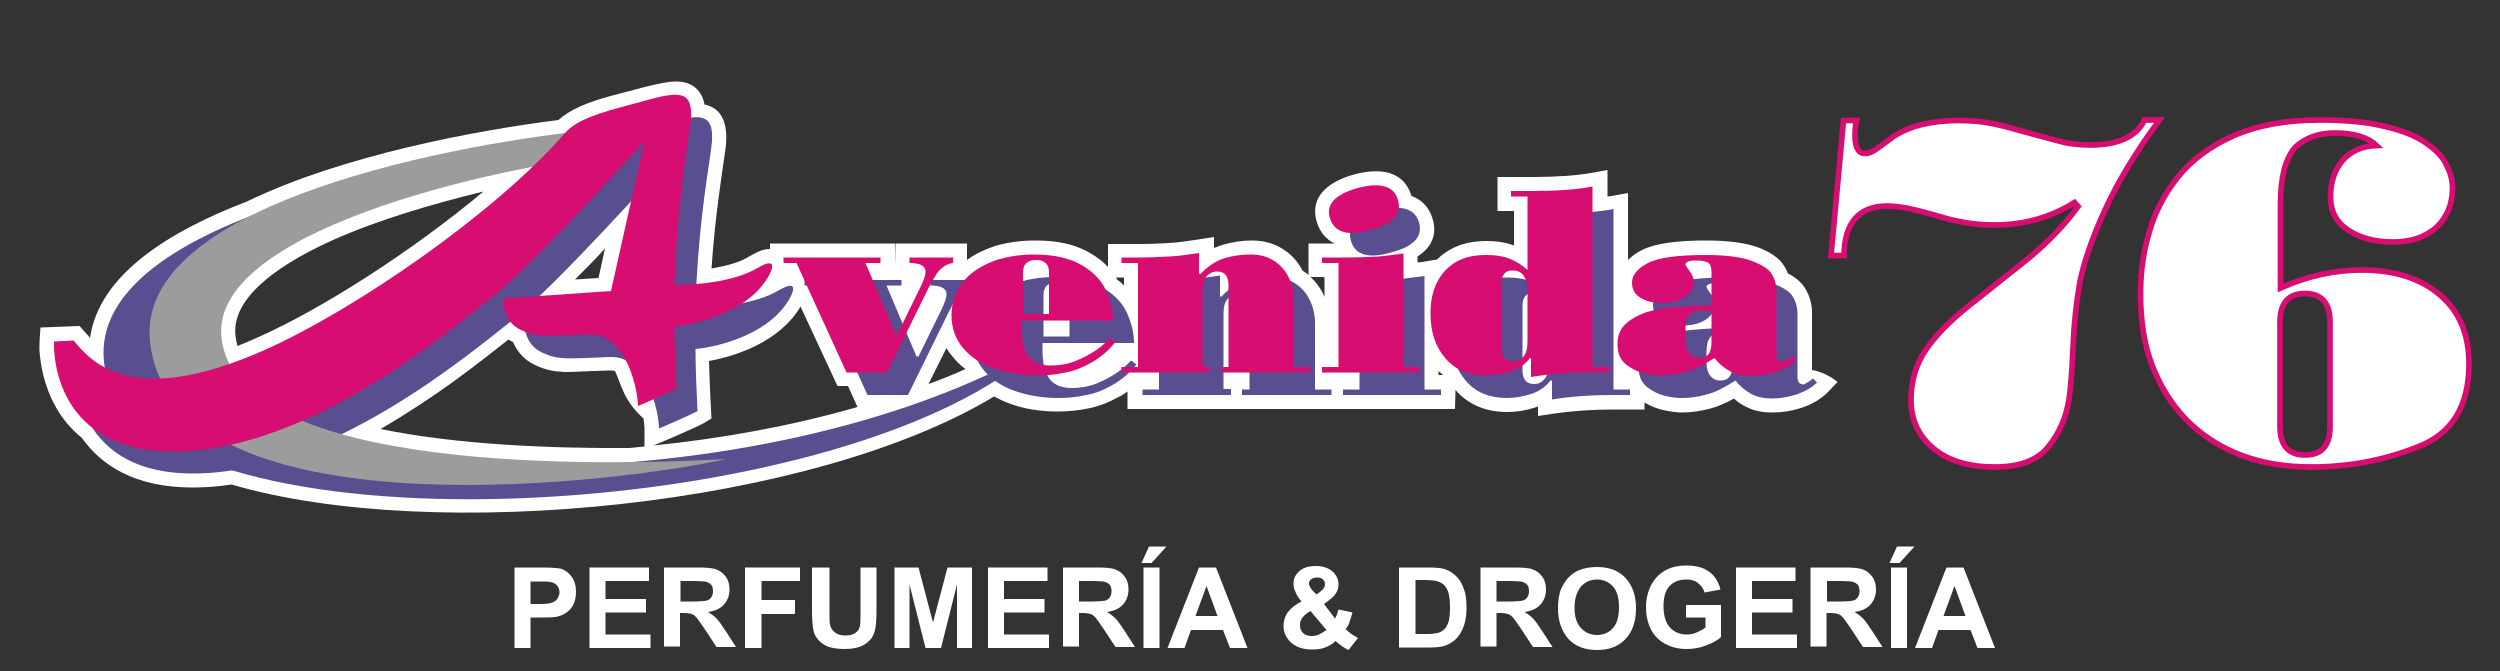 <svg xmlns="http://www.w3.org/2000/svg" xmlns:xlink="http://www.w3.org/1999/xlink" id="Capa_1" x="0px" y="0px" viewBox="0 0 500 134.2" style="enable-background:new 0 0 500 134.2;" xml:space="preserve"><rect x="0" y="0" width="500" height="134.2" fill="#333333" stroke="none"/><style type="text/css">	.st0{fill-rule:evenodd;clip-rule:evenodd;fill:#FFFFFF;}	.st1{fill:#FFFFFF;}	.st2{fill:#594E90;}	.st3{fill-rule:evenodd;clip-rule:evenodd;fill:#594E90;}	.st4{fill-rule:evenodd;clip-rule:evenodd;fill:#FFFFFF;stroke:#D70D71;stroke-width:1.134;stroke-miterlimit:3.864;}	.st5{fill:#9C9C9C;}	.st6{fill-rule:evenodd;clip-rule:evenodd;fill:#D70D71;}	.st7{fill:#D70D71;}</style><g>	<g>		<path class="st0" d="M102.9,129.6v-16.1h5.2c2,0,3.3,0.1,3.9,0.2c0.9,0.2,1.7,0.8,2.3,1.6c0.6,0.8,0.9,1.8,0.9,3.1   c0,1-0.2,1.8-0.5,2.5c-0.4,0.7-0.8,1.2-1.4,1.6c-0.5,0.4-1.1,0.6-1.7,0.8c-0.8,0.2-1.9,0.2-3.4,0.2h-2.1v6.1H102.9z M106.1,116.2   v4.6h1.8c1.3,0,2.1-0.1,2.6-0.3c0.4-0.2,0.8-0.4,1-0.8c0.2-0.4,0.4-0.8,0.4-1.2c0-0.6-0.2-1.1-0.5-1.4c-0.3-0.4-0.8-0.6-1.3-0.7   c-0.4-0.1-1.2-0.1-2.3-0.1H106.1z"></path>		<polygon class="st0" points="117.9,129.6 117.9,113.5 129.8,113.5 129.8,116.2 121.1,116.2 121.1,119.8 129.2,119.8 129.2,122.5    121.1,122.5 121.1,126.9 130.1,126.9 130.1,129.6   "></polygon>		<path class="st0" d="M132.8,129.6v-16.1h6.8c1.7,0,3,0.1,3.7,0.4c0.8,0.3,1.4,0.8,1.9,1.5c0.5,0.7,0.7,1.6,0.7,2.5   c0,1.2-0.4,2.2-1.1,3c-0.7,0.8-1.8,1.3-3.2,1.5c0.7,0.4,1.3,0.9,1.7,1.3c0.5,0.5,1.1,1.4,1.9,2.6l2,3.1h-3.9l-2.3-3.5   c-0.8-1.2-1.4-2-1.7-2.4c-0.3-0.3-0.6-0.6-1-0.7c-0.3-0.1-0.9-0.2-1.6-0.2h-0.7v6.7H132.8z M136.1,120.3h2.4   c1.6,0,2.5-0.1,2.9-0.2c0.4-0.1,0.7-0.4,0.9-0.7c0.2-0.3,0.3-0.7,0.3-1.2c0-0.5-0.1-1-0.4-1.3c-0.3-0.3-0.7-0.5-1.2-0.6   c-0.3,0-1.1-0.1-2.4-0.1h-2.5V120.3z"></path>		<polygon class="st0" points="149,129.6 149,113.5 160,113.5 160,116.2 152.3,116.2 152.3,120 159,120 159,122.8 152.3,122.8    152.3,129.6   "></polygon>		<path class="st0" d="M162.7,113.5h3.2v8.7c0,1.4,0,2.3,0.1,2.7c0.1,0.7,0.5,1.2,1,1.6c0.5,0.4,1.2,0.6,2.1,0.6   c0.9,0,1.6-0.2,2.1-0.6c0.5-0.4,0.7-0.8,0.8-1.4c0.1-0.5,0.1-1.5,0.1-2.7v-8.9h3.2v8.4c0,1.9-0.1,3.3-0.3,4.1   c-0.2,0.8-0.5,1.5-1,2c-0.5,0.5-1.1,1-1.9,1.3c-0.8,0.3-1.8,0.5-3.1,0.5c-1.5,0-2.7-0.2-3.5-0.5c-0.8-0.4-1.4-0.8-1.9-1.4   c-0.5-0.6-0.8-1.2-0.9-1.8c-0.2-0.9-0.3-2.3-0.3-4.1V113.5z"></path>		<polygon class="st0" points="178.9,129.6 178.9,113.5 183.7,113.5 186.6,124.5 189.5,113.5 194.4,113.5 194.4,129.6 191.4,129.6    191.4,116.9 188.2,129.6 185.1,129.6 181.9,116.9 181.9,129.6   "></polygon>		<polygon class="st0" points="197.6,129.6 197.6,113.5 209.5,113.5 209.5,116.2 200.8,116.2 200.8,119.8 208.9,119.8 208.9,122.5    200.8,122.5 200.8,126.9 209.8,126.9 209.8,129.6   "></polygon>		<path class="st0" d="M212.6,129.6v-16.1h6.8c1.7,0,3,0.1,3.7,0.4c0.8,0.3,1.4,0.8,1.9,1.5c0.5,0.7,0.7,1.6,0.7,2.5   c0,1.2-0.4,2.2-1.1,3c-0.7,0.8-1.8,1.3-3.2,1.5c0.7,0.4,1.3,0.9,1.7,1.3c0.5,0.5,1.1,1.4,1.9,2.6l2,3.1h-3.9l-2.3-3.5   c-0.8-1.2-1.4-2-1.7-2.4c-0.3-0.3-0.6-0.6-1-0.7c-0.3-0.1-0.9-0.2-1.6-0.2h-0.7v6.7H212.6z M215.8,120.3h2.4   c1.6,0,2.5-0.1,2.9-0.2c0.4-0.1,0.7-0.4,0.9-0.7c0.2-0.3,0.3-0.7,0.3-1.2c0-0.5-0.1-1-0.4-1.3c-0.3-0.3-0.7-0.5-1.2-0.6   c-0.3,0-1.1-0.1-2.4-0.1h-2.5V120.3z"></path>		<path class="st0" d="M228.7,129.6v-16.1h3.2v16.1H228.7z M228.3,112.6l1.5-3.3h3.5l-3,3.3H228.3z"></path>		<path class="st0" d="M249.5,129.6H246l-1.4-3.6h-6.4l-1.3,3.6h-3.4l6.3-16.1h3.4L249.5,129.6z M243.5,123.2l-2.2-6l-2.2,6H243.5z"></path>		<path class="st0" d="M271.6,127.6l-1.9,2.4c-0.9-0.4-1.8-1.1-2.6-1.8c-0.6,0.6-1.3,1-2.1,1.3c-0.7,0.3-1.6,0.4-2.6,0.4   c-2,0-3.5-0.6-4.5-1.7c-0.8-0.9-1.2-1.9-1.2-3c0-1,0.3-2,0.9-2.8c0.6-0.8,1.5-1.5,2.7-2.1c-0.5-0.6-1-1.3-1.2-1.9   c-0.3-0.6-0.4-1.2-0.4-1.7c0-1,0.4-1.8,1.2-2.5c0.8-0.7,1.9-1,3.3-1c1.4,0,2.5,0.4,3.3,1.1c0.8,0.7,1.2,1.6,1.2,2.6   c0,0.7-0.2,1.3-0.6,1.9c-0.4,0.6-1.2,1.2-2.3,2l2.2,2.9c0.3-0.5,0.5-1.1,0.7-1.8l2.8,0.6c-0.3,1-0.5,1.7-0.7,2.2   c-0.2,0.5-0.4,0.8-0.7,1.1c0.3,0.3,0.8,0.7,1.3,1.1C271,127.2,271.4,127.5,271.6,127.6z M263.3,118.9l0.8-0.6   c0.6-0.5,0.9-0.9,0.9-1.4c0-0.4-0.1-0.7-0.4-1c-0.3-0.3-0.7-0.4-1.2-0.4c-0.5,0-0.9,0.1-1.2,0.4c-0.3,0.2-0.4,0.5-0.4,0.8   c0,0.4,0.2,0.8,0.7,1.4L263.3,118.9z M262.1,122.2c-0.7,0.4-1.2,0.8-1.6,1.3c-0.4,0.5-0.5,1-0.5,1.5c0,0.7,0.2,1.2,0.6,1.6   c0.4,0.4,1,0.6,1.8,0.6c0.5,0,0.9-0.1,1.4-0.3c0.4-0.2,0.9-0.5,1.5-0.9L262.1,122.2z"></path>		<path class="st0" d="M279.9,113.5h5.9c1.3,0,2.4,0.1,3.1,0.3c0.9,0.3,1.7,0.8,2.4,1.5c0.7,0.7,1.2,1.6,1.5,2.6   c0.4,1,0.5,2.3,0.5,3.8c0,1.3-0.2,2.5-0.5,3.4c-0.4,1.2-1,2.1-1.7,2.8c-0.6,0.5-1.3,1-2.3,1.3c-0.7,0.2-1.7,0.3-2.9,0.3h-6.1   V113.5z M283.1,116.2v10.6h2.4c0.9,0,1.6-0.1,2-0.2c0.5-0.1,1-0.4,1.3-0.7c0.4-0.3,0.6-0.8,0.9-1.5c0.2-0.7,0.3-1.7,0.3-2.9   c0-1.2-0.1-2.2-0.3-2.9c-0.2-0.7-0.5-1.2-0.9-1.6c-0.4-0.4-0.9-0.6-1.5-0.8c-0.5-0.1-1.3-0.2-2.7-0.2H283.1z"></path>		<path class="st0" d="M296.1,129.6v-16.1h6.8c1.7,0,3,0.1,3.7,0.4c0.8,0.3,1.4,0.8,1.9,1.5c0.5,0.7,0.7,1.6,0.7,2.5   c0,1.2-0.4,2.2-1.1,3c-0.7,0.8-1.8,1.3-3.2,1.5c0.7,0.4,1.3,0.9,1.7,1.3c0.5,0.5,1.1,1.4,1.9,2.6l2,3.1h-3.9l-2.3-3.5   c-0.8-1.2-1.4-2-1.7-2.4c-0.3-0.3-0.6-0.6-1-0.7c-0.3-0.1-0.9-0.2-1.6-0.2h-0.7v6.7H296.1z M299.3,120.3h2.4   c1.6,0,2.5-0.1,2.9-0.2c0.4-0.1,0.7-0.4,0.9-0.7c0.2-0.3,0.3-0.7,0.3-1.2c0-0.5-0.1-1-0.4-1.3c-0.3-0.3-0.7-0.5-1.2-0.6   c-0.3,0-1.1-0.1-2.4-0.1h-2.5V120.3z"></path>		<path class="st0" d="M311.6,121.7c0-1.6,0.2-3,0.7-4.1c0.4-0.8,0.9-1.6,1.5-2.2c0.6-0.6,1.3-1.1,2.1-1.4c1-0.4,2.2-0.6,3.5-0.6   c2.4,0,4.3,0.7,5.7,2.2c1.4,1.5,2.1,3.5,2.1,6.1c0,2.6-0.7,4.6-2.1,6.1c-1.4,1.5-3.3,2.2-5.7,2.2c-2.4,0-4.3-0.7-5.7-2.2   C312.3,126.2,311.6,124.2,311.6,121.7z M314.9,121.5c0,1.8,0.4,3.2,1.3,4.1c0.8,0.9,1.9,1.4,3.2,1.4c1.3,0,2.4-0.5,3.2-1.4   c0.8-0.9,1.2-2.3,1.2-4.2c0-1.8-0.4-3.2-1.2-4.1c-0.8-0.9-1.9-1.4-3.2-1.4c-1.3,0-2.4,0.5-3.2,1.4   C315.4,118.3,314.9,119.7,314.9,121.5z"></path>		<path class="st0" d="M337.2,123.7V121h7v6.4c-0.7,0.7-1.7,1.2-3,1.7c-1.3,0.5-2.6,0.7-3.9,0.7c-1.7,0-3.1-0.4-4.4-1.1   c-1.2-0.7-2.2-1.7-2.8-3c-0.6-1.3-0.9-2.7-0.9-4.3c0-1.7,0.4-3.2,1.1-4.5c0.7-1.3,1.7-2.3,3.1-3c1-0.5,2.3-0.8,3.8-0.8   c2,0,3.5,0.4,4.7,1.3c1.1,0.8,1.8,2,2.2,3.5l-3.2,0.6c-0.2-0.8-0.7-1.4-1.3-1.9c-0.6-0.5-1.4-0.7-2.3-0.7c-1.4,0-2.5,0.4-3.4,1.3   c-0.8,0.9-1.2,2.2-1.2,4c0,1.9,0.4,3.3,1.3,4.3c0.8,0.9,2,1.4,3.3,1.4c0.7,0,1.4-0.1,2-0.4c0.7-0.3,1.3-0.6,1.8-1v-2H337.2z"></path>		<polygon class="st0" points="347.2,129.6 347.2,113.5 359.1,113.5 359.1,116.2 350.4,116.2 350.4,119.8 358.5,119.8 358.5,122.5    350.4,122.5 350.4,126.9 359.4,126.9 359.4,129.6   "></polygon>		<path class="st0" d="M362.1,129.6v-16.1h6.8c1.7,0,3,0.1,3.7,0.4c0.8,0.3,1.4,0.8,1.9,1.5c0.5,0.7,0.7,1.6,0.7,2.5   c0,1.2-0.4,2.2-1.1,3c-0.7,0.8-1.8,1.3-3.2,1.5c0.7,0.4,1.3,0.9,1.7,1.3c0.5,0.5,1.1,1.4,1.9,2.6l2,3.1h-3.9l-2.3-3.5   c-0.8-1.2-1.4-2-1.7-2.4c-0.3-0.3-0.6-0.6-1-0.7c-0.3-0.1-0.9-0.2-1.6-0.2h-0.7v6.7H362.1z M365.4,120.3h2.4   c1.6,0,2.5-0.1,2.9-0.2c0.4-0.1,0.7-0.4,0.9-0.7c0.2-0.3,0.3-0.7,0.3-1.2c0-0.5-0.1-1-0.4-1.3c-0.3-0.3-0.7-0.5-1.2-0.6   c-0.3,0-1.1-0.1-2.4-0.1h-2.5V120.3z"></path>		<path class="st0" d="M378.2,129.6v-16.1h3.2v16.1H378.2z M377.9,112.6l1.5-3.3h3.5l-3,3.3H377.9z"></path>		<path class="st0" d="M399,129.6h-3.5l-1.4-3.6h-6.4l-1.3,3.6h-3.4l6.3-16.1h3.4L399,129.6z M393.1,123.2l-2.2-6l-2.2,6H393.1z"></path>	</g>	<g>		<path class="st1" d="M115,55.9l4.7-0.3l1.3-5.9C119.1,51.8,117,53.9,115,55.9z M66.6,48c-13.1,5.9-20.3,12.5-19.5,19.2   c0.1,0.7,0.2,1.3,0.4,2c1.3-0.5,2.6-1.1,4-1.7c12.9-5.7,31.1-17.4,45.2-29.2C86.8,40.7,75.8,43.9,66.6,48z M223.2,55.5l0.3,0.5   c0.5,0.3,0.9,0.7,1.3,1.1v-1.6L223.2,55.5z M185.7,76.8c2.5-0.9,5-1.9,7.4-3c-1-0.7-1.8-1.5-2.6-2.5c-0.5-0.6-0.9-1.1-1.2-1.7   L185.7,76.8z M128.9,89.3v-3.7c0-0.4-0.1-1.1-0.2-1.9c-4-3.6-4.4-6.7-5.7-9.5c-0.3-0.1-0.7-0.1-1.1-0.1c-4.3,0.1-6.9,0.3-8.9,0.3   c-2.3-0.1-3.9-0.4-6-1.4c-2.4-1.1-3.7-3-4.4-4.6c-0.3-0.1-0.6-0.3-0.9-0.5c-2.8,2.2-6.7,5.3-11.4,8.7c-4.2,3-9,6.2-14.2,9.2   c15.6,3.2,34.5,3.9,49.8,3.8L128.9,89.3z M160.1,61.3c-4,6.9-12.7,9.9-18.3,10.9c0.1,3.1,0.2,6.4,0.4,9.8l0.1,1.7l-1.5,0.9   c-1.4,0.8-7.2,3.3-10.1,4.5c13.7-1.4,27.6-3.9,40.8-7.7l-1.9-4.2l-2.1,0L160.1,61.3z M264.9,59.4v-4l-2.8,0c1,0.9,1.8,2,2.4,3.1   C264.7,58.9,264.8,59.2,264.9,59.4z M288.6,75c-0.3-0.3-0.6-0.5-0.9-0.8V75H288.6z M325.6,60.9 M270.8,34.9   c4.8-1.3,9.9-1,11.5,4.3c2,0.7,3.5,2.2,4.2,4.5c1.1,3.5-0.5,6-3,7.6v1.2l0.9-0.1l3-0.5c0.7-0.7,1.6-1.4,2.5-1.9   c2.2-1.3,4.7-1.8,7.5-1.8c2,0,3.8,0.3,5.4,0.9v-6.9h-3.3v-6.8h6.9c5,0,8.9-0.3,11.8-0.8l3.3-0.6v5.3l0.8-0.1l3.3-0.6v13.4   c0.8-0.8,1.8-1.5,2.8-2c2.8-1.4,7.3-1.9,12.8-1.9c4.1,0,7.6,0.4,10.2,1.3c2.2,0.8,4.4,2,5.5,3.9c0.3,0.5,0.5,0.9,0.7,1.4   c1.4,0.7,2.7,1.7,3.5,3.1c0.9,1.5,1.3,3.1,1.3,4.8l0,11.4c3,0.5,5.1,2.4,5.1,2.4l-2,2.1c-1.4,1.4-3.2,2.4-5.3,3.1   c-1.9,0.6-3.8,0.9-5.6,0.9c-2,0-3.9-0.3-5.5-1.2c-0.8-0.4-1.6-0.9-2.3-1.6c-1.6,0.9-3.2,1.6-4.7,2c-1.9,0.5-3.8,0.8-5.7,0.8   c-1.1,0-2.4-0.2-3.8-0.5c-1.3-0.3-2.5-0.8-3.7-1.5l0,1.4h-6.2c-4.4,0-8.3,0.3-11.8,0.8l-3.3,0.5v-1.9l-0.6,0.2   c-1.8,0.6-3.7,0.9-5.6,0.9c-4.1,0-7.7-1.4-10.3-4.4l-0.1,3.8h-21.9h-3.5h-16.6h-3.5h-20v-3.5c-0.6,0.4-1.1,0.8-1.8,1.1   c-2,1.1-4,1.9-6.1,2.3c-2,0.4-4,0.6-6.1,0.6c-3.4,0-6.7-0.5-9.6-1.6c-1.1-0.4-2.1-0.9-3.1-1.4c-36.4,22-111.9,29.5-152.5,17.6   c-2.6,0.4-5.2,0.6-7.8,0.6c-11.6,0-18.3-4.5-22.1-9.9c-4.6-3.7-6.7-8.5-7.7-12.4c-0.5-2-0.7-3.7-0.8-5c-0.1-1.3,0.2-4.7,0.2-4.7   l7.8-0.3l0.9,1c0.4,0.4,0.8,0.9,1.2,1.4c1.8-12.8,16.2-21.5,31.4-27.3C68.5,31,95.7,26,111.7,24c2.2-2,5.5-3.6,12.3-5.3   c2.4-0.6,4.4-1.2,6.2-1.6c1.7-0.4,3.5-0.8,5-0.8c3.4,0,5.2,1.9,5.7,4.6c3.9,0.8,4.9,4.5,4.1,9.6c-0.8,5.5-2,13.1-2.7,23.2   c2.9-0.5,5.7-1.2,7.7-2.5c0.7-0.4,1.5-0.8,2.2-1.1c0.4-0.1,1-0.3,1.8-0.3l0-1.1h25v4.5l0.1-4.5h14.3v3.3c1.6-1.2,3.5-2.1,5.6-2.8   c2.4-0.7,5.1-1.1,8.1-1.1c4.2,0,7.9,0.7,10.9,2.5c1.4,0.8,2.6,1.7,3.6,2.8v-4.6h6.2c2.3,0,4.3-0.1,6.1-0.2   c1.8-0.1,3.7-0.4,5.7-0.7l3.2-0.5v2.2c0.5-0.2,1.1-0.4,1.6-0.6c2-0.6,4-0.9,6-0.9c2.2,0,4.2,0.5,6,1.6c1.8,1.1,3.1,2.5,4.1,4.4   c0.4,0.3,0.8,0.5,1.2,0.9v-6.3h5.2c-1.6-0.8-2.9-2.2-3.5-4.2C261.7,39.1,266.1,36.2,270.8,34.9z"></path>		<path class="st2" d="M114.6,30.3C99.5,31.5,32.4,48.7,35,71.6c2.7,24,100.2,32.3,162.8,3.2l2.4,0.6c-47.2,31.3-175.3,34.9-179.4-3   c-3.2-29.8,71.2-41,90.8-42.5L114.6,30.3z"></path>		<g>			<path class="st3" d="M163.5,57.1h-2.6V56h19.4v1.1h-3l6,14.2h0.4l4.5-9.2c0.7-1.4,1.1-2.5,1.1-3.3c0-1.1-1.1-1.7-3.2-1.7V56h8.7    v1.1c-0.8,0.1-1.5,0.4-2.1,0.9c-0.6,0.5-1.1,1-1.5,1.8c-0.5,0.7-1,1.7-1.6,2.9l-8,16.3h-8.1L163.5,57.1z"></path>			<path class="st3" d="M226.2,72.1l1.1,0.8c-1.4,1.7-3,3.1-4.8,4.1c-1.7,1-3.5,1.7-5.2,2c-1.8,0.4-3.6,0.6-5.6,0.6    c-3.2,0-6.1-0.5-8.7-1.4c-2.6-0.9-4.7-2.3-6.2-4.1c-1.5-1.8-2.3-4-2.3-6.5c0-1.6,0.3-3.1,1-4.6c0.7-1.5,1.7-2.8,3.1-3.9    c1.4-1.1,3.1-2,5.2-2.7c2.1-0.6,4.5-1,7.2-1c3.9,0,7.1,0.7,9.5,2.1c2.4,1.4,4,3.1,4.9,5.1c0.9,2,1.4,4,1.4,6h-18.3v1.3    c0,2.8,0.5,4.8,1.5,6c1,1.2,2.5,1.7,4.4,1.7c1.7,0,3.4-0.3,4.9-0.9c1.5-0.6,2.8-1.3,4-2.1C224.5,73.8,225.5,72.9,226.2,72.1z     M213.9,67.4v-8.4c0-1.7-0.9-2.5-2.6-2.5c-1.7,0-2.6,0.8-2.6,2.5v8.3H213.9z"></path>			<path class="st3" d="M246.4,79h-17.9v-1.1h3.3V57.1h-3.3V56h3.3c2.3,0,4.4-0.1,6.3-0.2c1.9-0.1,3.9-0.4,5.9-0.7v4.2h0.3    c1.5-1.6,3.2-2.7,4.9-3.2c1.7-0.5,3.5-0.7,5.2-0.7c1.7,0,3.2,0.4,4.5,1.2c1.3,0.8,2.3,1.9,3,3.3c0.7,1.4,1.1,3,1.1,4.7v13.3h3.3    V79h-17.9v-1.1h1.5V61.5c0-1.8-0.8-2.7-2.3-2.7c-0.8,0-1.5,0.3-2.1,1c-0.6,0.7-0.8,1.7-0.8,3.2v14.8h1.5V79z"></path>			<path class="st3" d="M288.3,79h-19.7v-1.1h3.3V57.1h-3.3V56h4c3.2,0,5.6-0.1,7.4-0.2c1.8-0.2,3.4-0.4,4.9-0.6v22.7h3.3V79z"></path>			<path class="st3" d="M309.7,43.8h-3.3v-1.1h4c5.2,0,9.3-0.3,12.3-0.9v36.1h3.3V79h-3.3c-4.6,0-8.7,0.3-12.3,0.9v-3.8h-0.3    c-1,1.3-2.3,2.2-3.9,2.7c-1.6,0.5-3.2,0.8-4.8,0.8c-3.5,0-6.2-1.1-8.2-3.4c-2-2.3-3-5.3-3-9c0-2.4,0.4-4.4,1.3-6.2    c0.9-1.8,2.1-3.1,3.8-4.1c1.7-1,3.7-1.4,6.1-1.4c1.7,0,3.2,0.2,4.5,0.7c1.3,0.5,2.5,1.2,3.7,2.3V43.8z M304.5,61.2v12.9    c0,1.8,0.8,2.7,2.3,2.7c0.9,0,1.5-0.3,2.1-1c0.6-0.7,0.8-1.7,0.8-3.2v-9.8c0-1.4-0.3-2.5-0.8-3.2c-0.5-0.7-1.2-1-2.1-1    C305.3,58.5,304.5,59.4,304.5,61.2z"></path>			<path class="st3" d="M362.6,75.7l0.8,0.8c-1,1-2.4,1.8-4.1,2.4c-1.7,0.5-3.3,0.8-4.8,0.8c-1.7,0-3.1-0.3-4.2-0.9    c-1.1-0.6-2.2-1.4-3.2-2.7c-2.2,1.4-4.1,2.4-5.8,2.8c-1.7,0.5-3.4,0.7-5,0.7c-0.8,0-1.9-0.1-3.2-0.4c-1.3-0.3-2.5-0.9-3.7-1.8    c-1.2-1-1.7-2.3-1.7-4.1c0-1.6,0.5-3,1.6-4c1.1-1,2.5-1.8,4.3-2.4c1.8-0.5,3.7-0.9,5.8-1c2.1-0.2,4.4-0.3,7.1-0.3v-6.6    c0-0.6-0.1-1.1-0.2-1.4c-0.1-0.3-0.4-0.6-0.8-0.7c-0.5-0.2-1.2-0.3-2.1-0.3c-1.4,0-2.1,0.3-2.1,0.8c0,0.2,0.2,0.4,0.5,0.9    c0.3,0.4,0.6,0.8,0.7,1c0.3,0.5,0.4,1,0.4,1.6c0,0.9-0.3,1.7-1,2.4c-0.6,0.6-1.4,1.1-2.4,1.4c-1,0.3-2,0.4-3,0.4    c-1.7,0-3.2-0.4-4.3-1.1c-1.1-0.7-1.6-1.7-1.6-3c0-1.5,1.1-2.8,3.2-3.9c2.1-1.1,6-1.6,11.6-1.6c4,0,7.1,0.4,9.2,1.2    c2.1,0.8,3.5,1.7,4,2.7c0.6,1,0.9,2.2,0.9,3.4v12.7c0,0.9,0.4,1.4,1.3,1.4C361.5,76.5,362,76.2,362.6,75.7z M346.5,72.9v-6.2    c-0.6-0.1-1.3-0.1-2.1-0.1c-1.1,0-1.9,0.3-2.4,0.9c-0.5,0.6-0.7,1.6-0.7,3v2.1c0,1.1,0.3,2,0.8,2.6c0.5,0.6,1.1,0.9,1.8,0.9    C345.7,76.2,346.5,75.1,346.5,72.9z"></path>			<g>				<path class="st3" d="M270.2,48.2c-0.9-2.8,1-4.8,5.5-6.1c4.6-1.2,7.3-0.4,8.1,2.4c0.8,2.8-1,4.8-5.6,6     C273.7,51.8,271,51,270.2,48.2z"></path>			</g>			<path class="st2" d="M15,72.8l3.9-0.2c3.7,4.4,11.6,13.6,38,2c18.3-8.1,46.6-27.7,60.2-43.4c1.6-1.8,4.1-3.4,11.8-5.4    c10.2-2.7,14.6-4.9,13.3,4.2c-1,6.9-2.7,17.2-3.1,31.5c4.3,0,11.8-0.6,16.6-3.4c2.5-1.5,3.7-1.3,2.4,1.3    c-3.8,7.2-13.9,9.9-19,10.4c0,3.9,0.2,8,0.4,12.4c-1.8,1-7.7,3.5-7.7,3.5c0-2.9-2.2-14.6-9.8-14.3c-8.4,0.3-10.2,0.7-13.6-0.9    c-3.8-1.7-3.6-6.3-3.6-6.3l21.6-1.5l6.7-30c0,0-22.1,24.7-30.7,31.4S65.7,94.7,38.6,94.7C13.6,94.7,15,72.8,15,72.8z"></path>		</g>		<g>			<path class="st4" d="M368.7,24.1h2.6c-0.2,0.9-0.3,1.9-0.3,3c0,2.4,0.7,3.6,2,3.6c0.5,0,0.9-0.1,1.5-0.4c0.5-0.3,1.2-0.8,1.9-1.3    c0.8-0.6,1.6-1.2,2.3-1.7c3.2-2.1,7.5-3.2,13-3.2c2.5,0,4.7,0.2,6.7,0.6c2,0.4,4.5,1.1,7.4,1.9c3.2,0.9,5.6,1.5,7.1,1.9    c1.5,0.3,3.2,0.5,5.2,0.5c5.6,0,9.2-1.7,10.8-5h3c-4.9,6.6-8.5,12.7-11,18.2c-2.5,5.5-4.1,10.2-4.9,14.1    c-0.7,3.9-1.2,8.3-1.4,13.2c-0.2,4.9-0.5,8.4-0.8,10.4c-0.6,3.6-1.9,6.7-4.1,9.4c-2.2,2.8-5.8,4.1-10.8,4.1    c-5.1,0-9.2-1.2-12.2-3.7c-3-2.5-4.5-5.7-4.5-9.7c0-3.8,1-7.2,3-10.1c2-2.9,4.7-5.6,8-8.3c3.3-2.6,7.2-5.7,11.7-9.3    c4.5-3.6,8-7.3,10.7-11l-0.7-0.8c-4.8,3-10.1,4.5-16.1,4.5c-2.6,0-5.4-0.3-8.3-1c-0.6-0.1-1.9-0.5-4-1.1c-2.1-0.6-3.8-1-5.2-1.3    c-1.3-0.2-2.6-0.4-3.8-0.4c-5.7,0-8.6,3.3-8.7,9.9h-2.6L368.7,24.1z"></path>			<path class="st4" d="M456.1,40.9v16.7c5.4-2.4,10.8-3.6,16.2-3.6c6.6,0,11.9,1.7,15.7,5c3.9,3.3,5.8,7.9,5.8,13.8    c0,8.4-3.4,14-10.3,16.6c-6.8,2.7-13.9,4-21.2,4c-5.3,0-10-0.8-14.2-2.4c-4.2-1.6-7.8-4-10.8-7c-3-3.1-5.3-6.8-6.9-11    c-1.6-4.2-2.3-9-2.3-14.2c0-4.1,0.5-8.2,1.7-12.2c1.1-4,3-7.7,5.7-11.1c2.7-3.4,6.4-6.2,11.1-8.3c4.7-2.1,10.5-3.2,17.3-3.2    c5.2,0,9.6,0.4,13.1,1.3c3.5,0.8,6.2,1.9,8.2,3.3c2,1.4,3.4,2.8,4.1,4.4c0.8,1.5,1.2,3.1,1.2,4.6c0,1.9-0.4,3.8-1.3,5.4    c-0.9,1.6-2.2,3-4,3.9c-1.8,1-4,1.5-6.6,1.5c-3.6,0-6.6-0.8-9-2.4c-2.4-1.6-3.5-3.8-3.5-6.6c0-3,0.8-5.4,2.4-7.3    c1.7-1.9,3.9-2.9,6.8-3c-1.7-1.6-4.4-2.5-8.3-2.5c-3.4,0-6,1-8,2.9C457.1,31.7,456.1,35.4,456.1,40.9z M466,85.3V64.4    c0-3.8-1.7-5.7-5-5.7c-3.3,0-5,1.9-5,5.7v20.9c0,3.8,1.7,5.7,5,5.7C464.4,91,466,89.1,466,85.3z"></path>		</g>		<path class="st5" d="M121.9,31.1c-15.1,1.1-80.2,13.6-77.6,36.5c3.1,27.2,76.3,25.6,101.1,24.2c-27.6,5.9-111.3,14.4-115.4-23.5   c-3.2-29.8,71.2-41,90.8-42.5L121.9,31.1z"></path>		<g>			<path class="st6" d="M159.3,52.6h-2.6v-1.1h19.4v1.1h-3l6,14.2h0.4l4.5-9.2c0.7-1.4,1.1-2.5,1.1-3.3c0-1.1-1.1-1.7-3.2-1.7v-1.1    h8.7v1.1c-0.8,0.1-1.5,0.4-2.1,0.9c-0.6,0.5-1.1,1-1.5,1.8c-0.5,0.7-1,1.7-1.6,2.9l-8,16.3h-8.1L159.3,52.6z"></path>			<path class="st6" d="M222,67.6l1.1,0.8c-1.4,1.7-3,3.1-4.8,4.1c-1.7,1-3.5,1.7-5.2,2c-1.8,0.4-3.6,0.6-5.6,0.6    c-3.2,0-6.1-0.5-8.7-1.4c-2.6-0.9-4.7-2.3-6.2-4.1c-1.5-1.8-2.3-4-2.3-6.5c0-1.6,0.3-3.1,1-4.6c0.7-1.5,1.7-2.8,3.1-3.9    c1.4-1.1,3.1-2,5.2-2.7c2.1-0.6,4.5-1,7.2-1c3.9,0,7.1,0.7,9.5,2.1c2.4,1.4,4,3.1,4.9,5.1c0.9,2,1.4,4,1.4,6h-18.3v1.3    c0,2.8,0.5,4.8,1.5,6c1,1.2,2.5,1.7,4.4,1.7c1.7,0,3.4-0.3,4.9-0.9c1.5-0.6,2.8-1.3,4-2.1C220.3,69.3,221.3,68.4,222,67.6z     M209.8,62.9v-8.4c0-1.7-0.9-2.5-2.6-2.5c-1.7,0-2.6,0.8-2.6,2.5v8.3H209.8z"></path>			<path class="st6" d="M242.2,74.5h-17.9v-1.1h3.3V52.6h-3.3v-1.1h3.3c2.3,0,4.4-0.1,6.3-0.2c1.9-0.1,3.9-0.4,5.9-0.7v4.2h0.3    c1.5-1.6,3.2-2.7,4.9-3.2c1.7-0.5,3.5-0.7,5.2-0.7c1.7,0,3.2,0.4,4.5,1.2c1.3,0.8,2.3,1.9,3,3.3c0.7,1.4,1.1,3,1.1,4.7v13.3h3.3    v1.1h-17.9v-1.1h1.5V57c0-1.8-0.8-2.7-2.3-2.7c-0.8,0-1.5,0.3-2.1,1c-0.6,0.7-0.8,1.7-0.8,3.2v14.8h1.5V74.5z"></path>			<path class="st6" d="M284.1,74.5h-19.7v-1.1h3.3V52.6h-3.3v-1.1h4c3.2,0,5.6-0.1,7.4-0.2c1.8-0.2,3.4-0.4,4.9-0.6v22.7h3.3V74.5z    "></path>			<path class="st6" d="M305.5,39.3h-3.3v-1.1h4c5.2,0,9.3-0.3,12.3-0.9v36.1h3.3v1.1h-3.3c-4.6,0-8.7,0.3-12.3,0.9v-3.8H306    c-1,1.3-2.3,2.2-3.9,2.7c-1.6,0.5-3.2,0.8-4.8,0.8c-3.5,0-6.2-1.1-8.2-3.4c-2-2.3-3-5.3-3-9c0-2.4,0.4-4.4,1.3-6.2    c0.9-1.8,2.1-3.1,3.8-4.1c1.7-1,3.7-1.4,6.1-1.4c1.7,0,3.2,0.2,4.5,0.7c1.3,0.5,2.5,1.2,3.7,2.3V39.3z M300.3,56.7v12.9    c0,1.8,0.8,2.7,2.3,2.7c0.9,0,1.5-0.3,2.1-1c0.6-0.7,0.8-1.7,0.8-3.2v-9.8c0-1.4-0.3-2.5-0.8-3.2c-0.5-0.7-1.2-1-2.1-1    C301.1,54,300.3,54.9,300.3,56.7z"></path>			<path class="st6" d="M358.4,71.2l0.8,0.8c-1,1-2.4,1.8-4.1,2.4c-1.7,0.5-3.3,0.8-4.8,0.8c-1.7,0-3.1-0.3-4.2-0.9    c-1.1-0.6-2.2-1.4-3.2-2.7c-2.2,1.4-4.1,2.4-5.8,2.8c-1.7,0.5-3.4,0.7-5,0.7c-0.8,0-1.9-0.1-3.2-0.4c-1.3-0.3-2.5-0.9-3.7-1.8    c-1.2-1-1.7-2.3-1.7-4.1c0-1.6,0.5-3,1.6-4c1.1-1,2.5-1.8,4.3-2.4c1.8-0.5,3.7-0.9,5.8-1c2.1-0.2,4.4-0.3,7.1-0.3v-6.6    c0-0.6-0.1-1.1-0.2-1.4c-0.1-0.3-0.4-0.6-0.8-0.7c-0.5-0.2-1.2-0.3-2.1-0.3c-1.4,0-2.1,0.3-2.1,0.8c0,0.2,0.2,0.4,0.5,0.9    c0.3,0.4,0.6,0.8,0.7,1c0.3,0.5,0.4,1,0.4,1.6c0,0.9-0.3,1.7-1,2.4c-0.6,0.6-1.4,1.1-2.4,1.4c-1,0.3-2,0.4-3,0.4    c-1.7,0-3.2-0.4-4.3-1.1c-1.1-0.7-1.6-1.7-1.6-3c0-1.5,1.1-2.8,3.2-3.9c2.1-1.1,6-1.6,11.6-1.6c4,0,7.1,0.4,9.2,1.2    c2.1,0.8,3.5,1.7,4,2.7c0.6,1,0.9,2.2,0.9,3.4v12.7c0,0.9,0.4,1.4,1.3,1.4C357.3,72,357.8,71.7,358.4,71.2z M342.3,68.4v-6.2    c-0.6-0.1-1.3-0.1-2.1-0.1c-1.1,0-1.9,0.3-2.4,0.9c-0.5,0.6-0.7,1.6-0.7,3v2.1c0,1.1,0.3,2,0.8,2.6c0.5,0.6,1.1,0.9,1.8,0.9    C341.5,71.7,342.3,70.6,342.3,68.4z"></path>			<g>				<path class="st6" d="M266,43.7c-0.9-2.8,1-4.8,5.5-6.1c4.6-1.2,7.3-0.4,8.1,2.4c0.8,2.8-1,4.8-5.6,6     C269.6,47.3,266.9,46.5,266,43.7z"></path>			</g>			<path class="st7" d="M10.8,68.3l3.9-0.2c3.7,4.4,11.6,13.6,38,2c18.3-8.1,46.6-27.7,60.2-43.4c1.6-1.8,4.1-3.4,11.8-5.4    c10.2-2.7,14.6-4.9,13.3,4.2c-1,6.9-2.7,17.2-3.1,31.5c4.3,0,11.8-0.6,16.6-3.4c2.5-1.5,3.7-1.3,2.4,1.3    c-3.8,7.2-13.9,9.9-19,10.4c0,3.9,0.2,8,0.4,12.4c-1.8,1-7.7,3.5-7.7,3.5c0-2.9-2.2-14.6-9.8-14.3c-8.4,0.3-10.2,0.7-13.6-0.9    c-3.8-1.7-3.6-6.3-3.6-6.3l21.6-1.5l6.7-30c0,0-22.1,24.7-30.7,31.4c-8.6,6.7-36.5,30.7-63.6,30.7C9.5,90.2,10.8,68.3,10.8,68.3z    "></path>		</g>	</g></g></svg>